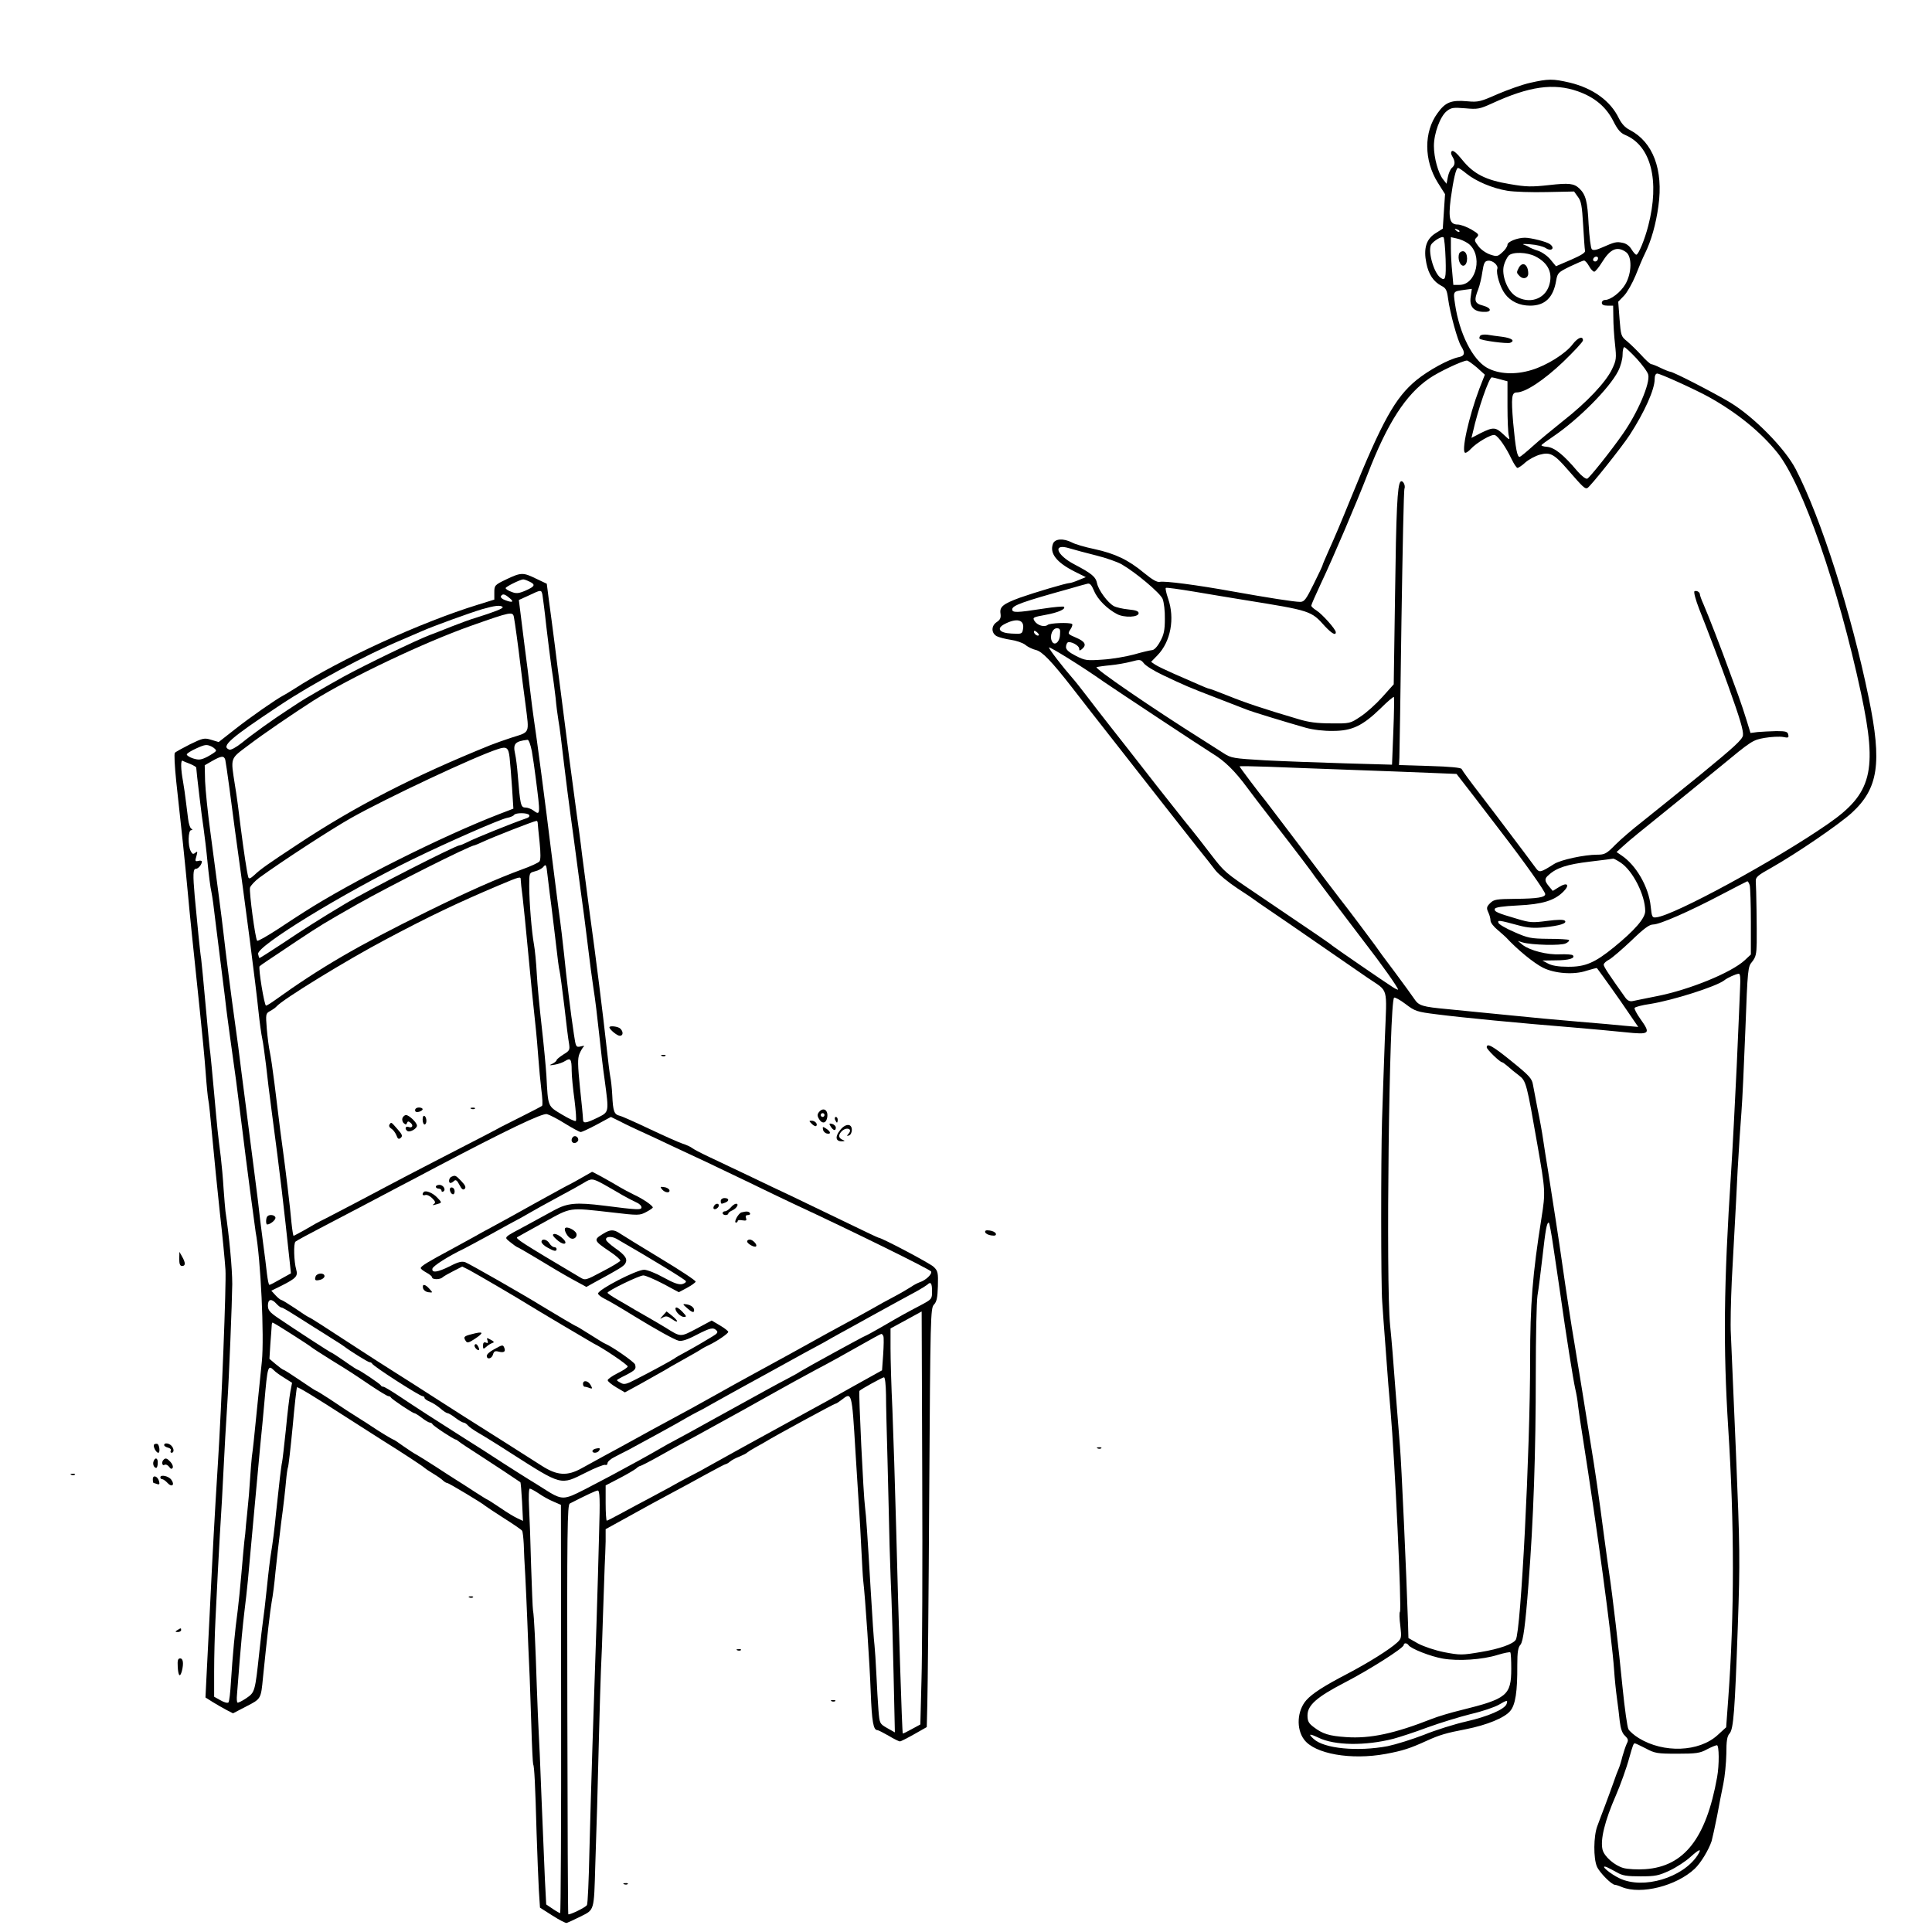 <?xml version="1.0" standalone="no"?>
<!DOCTYPE svg PUBLIC "-//W3C//DTD SVG 20010904//EN"
 "http://www.w3.org/TR/2001/REC-SVG-20010904/DTD/svg10.dtd">
<svg version="1.0" xmlns="http://www.w3.org/2000/svg"
 width="1024pt" height="1024pt" viewBox="0 0 1024 1024"
 preserveAspectRatio="xMidYMid meet">
<g transform="translate(0,1024) scale(0.1,-0.1)"
fill="#000000" stroke="none">
<path d="M8110 9801 c-41 -9 -119 -37 -173 -60 -90 -40 -103 -43 -158 -38 -87
8 -118 -4 -160 -63 -73 -99 -72 -250 1 -367 l39 -62 -6 -91 -6 -92 -38 -24
c-50 -31 -65 -81 -49 -159 12 -60 38 -98 80 -120 24 -12 29 -23 35 -67 10 -76
51 -226 70 -254 22 -35 18 -51 -14 -57 -53 -11 -159 -69 -224 -122 -112 -92
-181 -216 -347 -625 -59 -145 -83 -201 -122 -288 -15 -34 -28 -64 -28 -67 0
-3 -21 -48 -47 -100 -41 -83 -50 -95 -72 -95 -32 0 -171 22 -356 55 -193 35
-364 57 -388 51 -14 -3 -39 11 -84 48 -83 69 -153 102 -263 126 -49 10 -103
26 -119 35 -45 23 -90 20 -100 -7 -19 -51 19 -99 114 -147 l60 -30 -37 -15
c-21 -9 -42 -16 -48 -16 -18 0 -189 -51 -265 -78 -89 -33 -108 -48 -102 -85 3
-22 -2 -32 -20 -44 -30 -20 -30 -58 0 -75 12 -6 46 -15 74 -19 29 -4 64 -16
78 -27 14 -12 39 -23 55 -27 33 -7 83 -59 193 -200 42 -55 148 -190 235 -301
86 -110 202 -258 257 -328 55 -70 132 -168 170 -216 39 -48 83 -104 98 -124
16 -20 68 -63 115 -94 48 -31 89 -59 92 -62 3 -3 37 -26 75 -52 39 -26 158
-108 265 -182 107 -74 223 -154 258 -178 114 -78 103 -38 92 -323 -5 -137 -12
-333 -15 -435 -6 -204 -6 -874 1 -959 2 -30 10 -147 19 -260 8 -113 19 -255
25 -316 23 -262 60 -1055 50 -1068 -4 -4 -3 -37 2 -74 7 -62 6 -67 -16 -88
-41 -38 -157 -110 -268 -168 -117 -61 -182 -102 -214 -138 -49 -55 -55 -152
-12 -209 56 -76 249 -110 433 -76 91 17 128 29 220 71 64 29 100 40 205 60
111 22 204 60 234 96 28 32 39 103 38 244 0 69 4 94 17 108 14 17 26 105 42
317 27 344 39 703 39 1118 0 194 4 381 9 415 6 34 17 125 26 202 17 150 23
185 34 185 3 0 14 -57 24 -128 11 -70 27 -185 38 -257 29 -207 67 -446 78
-495 6 -25 13 -65 15 -90 3 -25 14 -103 26 -175 74 -469 153 -1051 165 -1225
3 -47 10 -114 15 -150 5 -36 12 -91 15 -123 5 -40 13 -64 28 -77 17 -17 19
-23 9 -42 -6 -13 -16 -43 -23 -68 -6 -25 -15 -54 -20 -65 -5 -11 -18 -45 -28
-75 -11 -30 -30 -84 -44 -120 -14 -36 -32 -85 -41 -109 -20 -53 -21 -170 -2
-214 13 -31 78 -97 96 -97 5 0 21 -5 37 -12 101 -41 288 6 385 97 32 30 74 99
90 147 5 18 18 78 29 133 10 55 25 132 33 170 8 39 15 110 16 159 0 69 4 94
17 108 21 24 28 114 44 573 12 345 11 409 -10 915 -13 300 -25 583 -27 630 -3
47 0 175 5 285 6 110 13 243 16 295 3 52 10 183 15 290 6 107 15 245 20 305 5
61 14 259 21 440 12 322 13 331 36 358 19 24 23 41 24 100 1 76 -2 285 -5 327
-1 21 11 31 83 71 134 76 355 227 425 290 142 130 162 264 91 609 -92 449
-253 954 -387 1213 -56 109 -222 278 -348 354 -87 52 -302 163 -318 163 -4 0
-27 9 -50 20 -22 11 -45 20 -50 20 -5 0 -29 21 -53 48 -24 26 -58 59 -76 74
-31 25 -32 30 -39 117 l-7 92 31 32 c17 18 44 66 61 107 16 41 38 93 49 115
34 68 59 158 72 253 27 193 -29 339 -151 403 -25 12 -44 33 -59 63 -44 91
-136 158 -259 188 -91 21 -114 21 -211 -1z m253 -45 c90 -32 150 -83 188 -158
22 -44 38 -63 62 -73 138 -57 185 -243 123 -482 -19 -74 -52 -153 -63 -153 -5
0 -16 13 -26 29 -10 17 -28 31 -47 34 -32 7 -41 5 -109 -25 -31 -14 -47 -16
-54 -9 -6 6 -13 66 -17 133 -6 121 -15 156 -49 189 -29 27 -54 30 -161 18 -91
-10 -120 -10 -206 5 -129 21 -194 54 -254 129 -29 36 -48 52 -55 46 -6 -6 -5
-16 3 -29 16 -26 15 -45 -3 -60 -8 -7 -17 -28 -21 -48 l-7 -36 -18 23 c-26 32
-49 115 -49 177 0 67 33 157 68 185 24 19 35 20 98 15 65 -6 76 -4 140 25 199
92 329 110 457 65z m-592 -435 c50 -41 139 -79 218 -92 36 -6 131 -9 210 -7
l144 3 20 -28 c18 -23 22 -48 28 -150 4 -67 8 -128 10 -136 3 -10 -22 -25 -75
-48 l-79 -34 -29 35 c-15 19 -45 40 -66 47 -20 6 -41 15 -47 19 -5 4 -19 10
-30 14 -11 3 5 4 37 1 31 -2 67 -11 81 -20 30 -20 51 0 22 21 -17 13 -101 34
-133 34 -39 0 -92 -21 -92 -37 0 -9 -12 -27 -27 -40 -25 -23 -29 -24 -65 -12
-21 7 -49 26 -62 44 -22 29 -23 34 -9 47 14 14 11 18 -29 42 -25 14 -57 26
-72 26 -42 0 -50 31 -37 136 14 101 28 164 39 164 4 0 24 -13 43 -29z m-36
-309 c-3 -3 -11 0 -18 7 -9 10 -8 11 6 5 10 -3 15 -9 12 -12z m-73 -145 c3
-103 -1 -118 -27 -99 -37 26 -70 149 -48 178 15 20 57 44 64 36 4 -4 9 -55 11
-115z m119 83 c80 -58 47 -220 -46 -220 l-32 0 -6 68 c-4 37 -7 93 -7 126 l0
59 31 -7 c17 -3 44 -15 60 -26z m837 -46 c33 -23 31 -112 -3 -170 -25 -43 -78
-84 -109 -84 -9 0 -16 -7 -16 -15 0 -10 10 -15 30 -15 l30 0 1 -62 c0 -35 4
-99 9 -143 8 -74 7 -84 -16 -132 -33 -69 -134 -176 -258 -273 -55 -44 -128
-104 -161 -134 -33 -30 -64 -55 -69 -57 -14 -6 -23 41 -36 182 -11 133 -8 159
19 159 46 0 144 65 245 161 58 56 106 107 106 115 0 25 -27 15 -54 -20 -37
-50 -138 -113 -218 -137 -88 -27 -176 -22 -237 12 -76 43 -146 181 -169 337
-10 70 -12 67 51 76 l38 5 -6 -42 c-8 -51 15 -78 66 -80 47 -3 47 20 0 33 -46
12 -50 26 -26 87 8 21 18 63 22 93 7 45 12 56 29 58 25 4 57 -25 50 -43 -8
-23 15 -99 41 -133 30 -40 77 -62 133 -62 79 0 123 43 138 133 7 40 11 44 72
74 36 17 70 32 75 32 6 1 18 -13 27 -29 9 -17 22 -30 28 -30 5 0 24 22 41 50
44 71 80 87 127 54z m-480 -23 c69 -35 94 -90 72 -156 -24 -72 -106 -98 -176
-55 -45 28 -77 112 -63 164 5 19 17 42 25 51 21 21 97 19 142 -4z m332 -9 c0
-13 -12 -22 -22 -16 -10 6 -1 24 13 24 5 0 9 -4 9 -8z m204 -532 c31 -34 59
-72 62 -86 11 -45 -55 -200 -134 -313 -64 -92 -177 -233 -189 -238 -8 -3 -29
13 -51 38 -76 90 -123 128 -165 131 -15 1 -27 5 -27 8 0 3 29 24 63 47 133 90
296 254 343 345 14 27 24 65 24 88 0 22 4 40 9 40 5 0 34 -27 65 -60z m-846
-48 l42 -38 -29 -74 c-56 -148 -99 -340 -74 -340 5 0 18 9 28 20 30 33 111 81
128 74 19 -7 58 -63 88 -126 13 -27 27 -48 32 -48 5 0 25 13 43 30 19 16 53
34 75 40 55 15 76 4 148 -79 81 -93 91 -103 104 -98 13 4 184 219 225 282 79
122 132 241 132 295 0 19 5 30 14 30 15 0 196 -82 271 -123 150 -83 278 -187
366 -297 133 -166 322 -710 443 -1275 88 -413 58 -531 -177 -693 -277 -192
-814 -484 -908 -494 -22 -3 -24 1 -30 58 -10 102 -77 219 -156 271 l-25 17 40
36 c22 21 107 90 188 155 82 66 226 183 321 261 167 138 173 142 236 153 35 6
79 8 97 5 28 -6 32 -4 28 12 -3 16 -12 19 -63 19 -33 -1 -77 -3 -99 -5 l-38
-5 -20 65 c-11 36 -31 97 -45 135 -14 39 -35 95 -46 125 -43 119 -112 297
-138 357 -11 24 -19 47 -19 52 0 13 -18 23 -29 17 -5 -3 6 -45 25 -94 39 -97
121 -314 154 -407 63 -176 81 -237 78 -262 -2 -22 -46 -62 -224 -208 -122 -99
-261 -211 -310 -250 -49 -38 -113 -93 -142 -122 -47 -48 -57 -53 -96 -53 -68
0 -195 -27 -230 -50 -71 -45 -77 -46 -95 -22 -9 12 -36 49 -61 82 -25 33 -66
88 -92 122 -26 35 -90 119 -142 187 -53 68 -97 129 -99 135 -2 7 -61 13 -168
16 l-164 5 2 40 c1 22 6 348 11 725 6 377 12 692 16 700 7 18 -10 48 -21 37
-17 -17 -23 -153 -29 -603 l-7 -471 -60 -67 c-33 -37 -85 -84 -116 -104 -55
-37 -57 -37 -156 -36 -74 0 -120 6 -175 23 -183 54 -281 87 -370 123 -52 21
-98 38 -102 38 -4 0 -31 11 -60 24 -29 13 -87 38 -128 56 -41 18 -85 39 -97
47 l-22 15 34 35 c70 72 93 195 56 301 -10 29 -15 54 -12 56 4 3 72 -7 151
-20 80 -14 199 -33 265 -44 354 -57 354 -57 428 -140 36 -38 57 -50 57 -31 0
16 -73 97 -102 115 -16 10 -28 21 -28 26 0 5 23 57 51 117 69 146 187 424 249
583 103 267 201 419 325 504 50 35 176 94 200 95 6 0 29 -17 53 -37z m125 -63
l37 -10 0 -132 c0 -73 3 -143 7 -157 6 -24 5 -24 -29 8 -41 39 -54 39 -119 7
l-50 -26 7 28 c27 122 86 293 101 293 4 0 25 -5 46 -11z m-2143 -933 c53 -13
114 -35 135 -47 76 -44 204 -152 217 -183 7 -17 13 -65 12 -106 0 -60 -5 -84
-25 -120 -15 -28 -32 -46 -44 -46 -11 -1 -54 -11 -95 -23 -41 -11 -115 -24
-165 -27 -85 -6 -94 -5 -143 20 -35 18 -52 32 -52 46 0 10 4 21 9 25 15 8 61
-16 61 -33 0 -12 3 -12 15 -2 26 22 16 40 -31 60 -46 20 -46 20 -30 45 9 13
12 26 8 28 -16 9 -117 5 -129 -5 -17 -14 -55 -3 -70 21 -11 18 -8 20 58 32 67
12 110 31 98 43 -3 3 -53 -1 -110 -10 -141 -22 -164 -22 -164 -4 0 21 53 40
305 110 41 12 83 24 93 26 13 4 22 -5 36 -38 19 -46 70 -96 122 -123 38 -20
114 -17 114 5 0 11 -15 16 -55 20 -30 3 -65 11 -77 18 -32 18 -80 83 -88 119
-7 36 -28 53 -121 102 -97 51 -116 113 -26 85 26 -8 90 -25 142 -38z m-388
-391 c-4 -25 -7 -26 -61 -23 -63 3 -81 26 -39 49 67 36 110 25 100 -26z m196
-32 c-3 -40 -32 -59 -44 -29 -11 28 5 66 27 66 17 0 20 -5 17 -37z m-112 0
c-7 -7 -26 7 -26 19 0 6 6 6 15 -2 9 -7 13 -15 11 -17z m345 -247 c76 -52 528
-351 577 -381 64 -39 117 -91 182 -179 19 -26 77 -102 129 -169 142 -183 215
-280 231 -304 11 -16 214 -284 263 -348 87 -112 177 -239 177 -250 0 -2 -13 3
-28 13 -40 25 -316 215 -322 221 -5 6 -69 50 -399 273 -169 114 -170 115 -241
207 -30 40 -95 123 -145 184 -73 91 -210 266 -300 382 -9 11 -48 61 -88 112
-40 51 -97 124 -127 164 -30 39 -63 81 -74 93 -55 63 -126 155 -126 164 0 8
178 -102 291 -182z m312 36 c116 -55 136 -64 287 -122 74 -29 144 -56 155 -60
22 -10 216 -69 315 -97 39 -11 97 -18 145 -17 101 0 157 27 252 119 36 36 68
63 71 61 2 -3 1 -85 -3 -182 l-7 -177 -246 7 c-135 4 -326 11 -425 16 -171 10
-182 12 -222 38 -23 15 -74 47 -113 72 -261 164 -575 379 -560 384 7 2 40 7
73 10 33 3 83 12 110 19 48 13 51 12 68 -9 10 -13 55 -41 100 -62z m987 -502
c151 -5 341 -13 423 -16 l147 -6 93 -120 c50 -66 112 -147 137 -179 132 -171
240 -324 240 -338 0 -17 -41 -24 -157 -25 -102 -1 -115 -3 -135 -23 -19 -19
-20 -26 -10 -48 7 -14 12 -34 12 -44 0 -11 17 -33 38 -50 20 -17 40 -35 44
-39 61 -66 147 -136 196 -161 62 -31 164 -39 231 -16 29 9 54 15 55 14 28 -37
125 -173 165 -233 l54 -79 -69 6 c-38 4 -150 14 -249 22 -99 8 -268 24 -375
35 -107 11 -249 24 -314 31 -140 13 -156 18 -181 56 -10 15 -57 80 -104 143
-48 63 -94 126 -103 140 -14 20 -156 209 -185 245 -12 15 -120 157 -262 345
-68 90 -128 169 -133 175 -31 37 -138 179 -138 183 0 2 69 1 153 -2 83 -3 276
-11 427 -16z m1441 -493 c64 -43 129 -172 129 -256 0 -38 -56 -102 -165 -191
-103 -84 -154 -105 -245 -104 -50 0 -85 6 -105 17 l-30 16 70 1 c69 0 107 11
91 27 -4 4 -34 6 -66 5 -68 -4 -161 20 -200 50 l-25 21 25 -8 c48 -14 206 -18
229 -5 13 6 20 14 17 18 -4 3 -53 6 -109 6 -94 1 -108 4 -181 36 -44 19 -82
41 -84 49 -5 15 1 15 108 -14 48 -13 82 -15 133 -10 82 8 125 21 111 35 -7 7
-40 6 -94 -1 -76 -10 -90 -10 -159 11 -107 31 -123 39 -118 53 2 8 41 14 123
18 129 6 194 26 241 74 35 35 20 51 -23 24 l-34 -21 -20 24 c-24 29 -25 41 -2
60 42 39 100 57 217 71 66 8 123 15 126 16 3 0 21 -9 40 -22z m683 -119 c3
-13 6 -100 6 -195 l0 -172 -32 -30 c-71 -66 -293 -157 -467 -191 -58 -12 -116
-23 -128 -26 -15 -3 -27 3 -38 18 -87 122 -115 164 -115 175 0 7 13 19 29 27
16 9 68 54 117 100 67 65 96 86 116 86 35 0 194 70 363 159 72 38 133 69 136
70 4 0 9 -9 13 -21z m-51 -540 c-1 -40 -10 -228 -18 -418 -9 -190 -22 -444
-30 -565 -39 -596 -42 -925 -15 -1355 33 -512 33 -984 0 -1435 l-11 -150 -46
-42 c-98 -89 -285 -96 -416 -16 -25 15 -50 37 -56 48 -6 11 -20 110 -31 220
-20 206 -54 495 -70 600 -5 33 -18 128 -29 210 -26 200 -47 345 -71 490 -11
66 -31 192 -45 280 -14 88 -32 198 -40 245 -15 85 -46 289 -66 430 -12 87 -51
340 -74 485 -9 55 -21 129 -26 165 -5 36 -18 108 -29 160 -10 52 -21 111 -25
131 -5 32 -19 48 -112 123 -101 82 -133 100 -133 75 0 -11 69 -78 81 -79 3 0
17 -10 31 -22 14 -13 41 -35 60 -49 37 -29 40 -42 97 -369 42 -241 43 -247 21
-387 -47 -295 -60 -458 -60 -748 0 -488 -49 -1443 -76 -1486 -14 -23 -88 -49
-185 -65 -100 -17 -110 -17 -194 -1 -50 10 -109 30 -139 46 l-51 29 -2 73 c-9
275 -35 853 -43 944 -5 61 -16 202 -25 315 -8 113 -20 259 -27 325 -23 223 -5
1710 21 1737 3 4 31 -11 60 -33 51 -39 61 -42 165 -55 130 -17 453 -48 716
-69 102 -9 229 -20 283 -26 133 -14 138 -9 81 71 -19 27 -33 53 -30 58 3 5 40
15 83 21 119 19 349 92 392 125 17 14 62 34 77 35 7 1 10 -23 7 -71z m-1758
-3487 c11 -19 118 -61 183 -72 81 -14 209 -6 291 20 33 10 63 16 66 13 3 -3 5
-42 5 -86 0 -142 -23 -160 -266 -220 -54 -13 -124 -34 -154 -46 -198 -78 -327
-106 -455 -97 -90 6 -125 17 -172 53 -27 20 -33 32 -33 62 0 54 49 97 195 173
130 67 315 184 315 200 0 12 17 12 25 0z m520 -313 c-11 -28 -99 -66 -213 -92
-62 -14 -164 -46 -225 -71 -62 -24 -149 -51 -192 -60 -160 -30 -337 -13 -392
38 -31 28 -24 30 25 7 86 -42 248 -44 397 -6 33 9 114 35 180 60 66 24 170 56
230 71 61 14 128 37 150 50 43 25 48 26 40 3z m738 -235 c48 -26 61 -28 167
-28 100 0 121 3 157 23 23 12 47 22 53 22 12 0 13 -104 1 -170 -58 -324 -175
-473 -381 -487 -41 -3 -93 0 -115 6 -47 13 -102 61 -111 97 -13 52 11 152 71
289 22 50 57 147 71 200 18 64 22 75 29 75 3 0 29 -12 58 -27z m274 -567 c-79
-119 -287 -181 -412 -122 -51 24 -111 75 -69 60 10 -5 35 -17 54 -28 28 -17
52 -21 125 -21 80 0 97 4 155 31 36 17 85 49 110 72 49 44 62 47 37 8z"/>
<path d="M7734 8896 c-10 -27 5 -68 24 -64 24 5 24 71 -1 76 -9 2 -20 -4 -23
-12z"/>
<path d="M7845 8460 c-4 -6 -5 -13 -3 -15 9 -10 146 -28 162 -22 28 11 9 25
-42 32 -26 3 -61 8 -79 11 -17 2 -34 0 -38 -6z"/>
<path d="M8050 8821 c-13 -25 -13 -27 5 -45 19 -19 45 -10 45 14 0 48 -30 67
-50 31z"/>
<path d="M2683 7169 c-61 -29 -63 -32 -63 -69 l0 -38 -87 -27 c-302 -93 -733
-290 -973 -446 -25 -16 -52 -32 -60 -36 -38 -20 -173 -114 -253 -177 l-88 -69
-40 12 c-36 11 -44 9 -112 -24 -39 -20 -76 -40 -80 -45 -5 -4 -1 -72 7 -151
28 -252 47 -434 61 -586 13 -142 21 -217 65 -638 11 -104 25 -248 30 -319 5
-71 12 -137 14 -145 3 -9 12 -97 21 -196 9 -99 27 -279 40 -400 14 -121 27
-258 30 -305 5 -69 -21 -730 -40 -1025 -18 -286 -28 -474 -45 -825 -6 -118
-13 -260 -16 -316 l-5 -101 38 -24 c21 -13 54 -32 73 -42 l35 -18 71 37 c78
40 77 39 88 154 22 217 38 355 46 400 6 30 15 101 20 158 6 56 19 173 30 260
12 86 23 186 26 222 3 35 8 68 10 72 3 5 14 101 25 215 10 113 21 208 23 210
4 4 90 -48 273 -166 56 -36 137 -88 180 -115 103 -64 217 -139 223 -146 3 -3
23 -17 45 -30 22 -13 46 -30 53 -37 7 -7 17 -13 22 -13 8 0 191 -110 200 -120
3 -3 47 -32 98 -65 51 -32 96 -63 99 -68 4 -6 7 -38 9 -71 1 -34 4 -108 8
-166 3 -58 8 -168 11 -245 3 -77 7 -185 10 -240 3 -55 7 -192 11 -305 3 -113
8 -208 10 -212 6 -9 11 -107 18 -363 4 -116 9 -252 12 -303 l6 -93 66 -42 c36
-23 70 -41 76 -39 6 2 39 17 73 34 74 37 71 27 78 268 3 91 7 233 10 315 2 83
7 256 10 385 3 129 8 280 10 335 3 55 8 188 11 295 4 107 8 224 9 260 2 36 4
94 5 130 l0 65 127 70 c70 39 167 92 216 118 49 26 134 72 188 102 55 30 102
55 106 55 3 0 14 6 22 13 9 8 32 20 51 27 19 8 37 17 40 21 3 3 23 16 45 28
22 12 47 26 55 31 36 23 361 200 368 200 4 0 18 9 32 20 55 43 55 46 74 -272
10 -161 20 -311 21 -333 2 -22 6 -103 10 -180 4 -77 8 -153 10 -170 11 -89 35
-452 40 -594 6 -156 14 -201 35 -201 5 0 32 -14 60 -30 28 -17 55 -30 60 -30
4 0 38 17 75 38 l67 38 3 124 c2 69 7 568 10 1110 6 946 7 986 25 1005 15 16
19 37 21 98 2 71 0 81 -22 102 -19 19 -277 155 -293 155 -3 0 -91 42 -198 94
-106 51 -227 109 -268 129 -41 19 -142 67 -225 107 -82 39 -179 85 -215 102
-36 17 -72 36 -80 42 -8 7 -32 18 -54 25 -21 7 -99 42 -173 77 -74 35 -145 67
-158 70 -30 7 -36 23 -40 110 -2 39 -7 82 -10 95 -3 13 -12 85 -20 159 -19
172 -56 471 -90 715 -14 105 -32 242 -40 305 -7 63 -21 162 -29 220 -8 58 -26
193 -40 300 -14 107 -32 251 -41 320 -9 69 -25 193 -35 275 -11 83 -24 188
-31 235 l-11 86 -57 27 c-69 34 -80 33 -158 -4z m122 -11 c35 -16 31 -26 -19
-48 -37 -16 -50 -17 -75 -7 -17 6 -31 15 -31 20 0 7 74 44 92 46 4 1 19 -4 33
-11z m70 -70 c2 -13 12 -86 20 -163 9 -77 22 -180 29 -230 8 -49 17 -119 21
-155 3 -36 10 -90 15 -120 6 -30 18 -131 29 -225 11 -93 27 -217 35 -275 8
-58 24 -175 35 -260 11 -85 28 -209 37 -275 8 -66 20 -156 25 -200 5 -44 16
-125 24 -180 9 -55 22 -163 30 -240 8 -77 21 -189 30 -250 23 -173 24 -168
-38 -199 -64 -31 -77 -32 -77 -7 0 10 -7 85 -16 166 -12 120 -13 154 -3 179 7
17 18 35 23 39 6 4 -1 5 -15 1 -26 -6 -27 -4 -37 63 -17 110 -41 310 -52 423
-6 58 -19 168 -30 245 -10 77 -28 219 -40 315 -26 214 -77 603 -90 685 -5 33
-14 103 -20 155 -6 52 -19 160 -30 240 -10 80 -21 166 -24 192 l-6 48 53 24
c65 31 66 31 72 4z m-174 -18 c26 -21 15 -26 -26 -10 -14 5 -23 14 -20 20 9
15 20 12 46 -10z m-37 -47 c7 -7 -45 -27 -144 -58 -25 -7 -81 -28 -125 -45
-44 -18 -96 -38 -115 -45 -72 -27 -345 -159 -460 -222 -97 -54 -204 -116 -230
-133 -14 -9 -45 -30 -70 -46 -68 -44 -179 -123 -238 -171 -30 -24 -59 -40 -67
-36 -45 17 3 59 270 236 171 114 454 266 645 346 41 18 90 39 109 47 56 25
252 96 316 115 66 19 98 23 109 12z m60 -55 c5 -26 22 -148 35 -258 5 -41 17
-135 27 -209 19 -152 25 -139 -76 -171 -36 -12 -85 -29 -110 -39 -408 -165
-719 -325 -1025 -528 -155 -102 -196 -131 -227 -161 -21 -19 -29 -22 -32 -11
-7 23 -24 136 -41 269 -8 69 -21 168 -30 220 -23 148 -27 136 73 211 76 58
233 165 342 235 196 123 585 308 836 397 215 76 222 77 228 45z m95 -710 c6
-35 15 -97 20 -138 26 -202 26 -204 -13 -175 -11 8 -30 15 -42 15 -24 0 -27
15 -40 175 -3 39 -9 88 -14 110 -12 53 0 66 66 74 7 0 16 -26 23 -61z m-1675
1 c-3 -5 -23 -18 -45 -30 -34 -17 -45 -18 -75 -9 -19 6 -34 16 -34 21 0 6 23
20 52 33 46 21 54 21 80 9 15 -8 26 -19 22 -24z m1557 -34 c3 -28 9 -100 13
-160 l7 -111 -73 -28 c-306 -118 -784 -358 -1038 -521 -19 -12 -81 -52 -138
-90 -57 -37 -106 -65 -109 -61 -10 9 -43 259 -38 281 3 11 25 34 48 52 121 88
379 256 487 317 184 104 660 328 780 366 45 15 55 8 61 -45z m-1507 -12 c2
-10 12 -74 21 -143 9 -69 23 -174 31 -235 58 -414 109 -810 124 -955 6 -58 15
-123 20 -145 5 -22 13 -85 20 -140 6 -55 19 -165 30 -245 48 -361 62 -485 96
-802 l6 -57 -54 -30 c-29 -17 -56 -31 -60 -31 -4 0 -9 26 -13 58 -3 31 -13
107 -21 167 -8 61 -21 164 -28 230 -8 66 -27 210 -41 320 -14 110 -34 268 -45
350 -10 83 -25 200 -34 260 -19 134 -53 400 -61 475 -8 74 -40 314 -70 540
-14 102 -26 223 -28 269 l-2 85 40 23 c48 27 62 29 69 6z m-186 -22 c17 -7 32
-16 32 -19 1 -22 30 -268 39 -322 5 -36 15 -117 21 -180 6 -63 15 -135 21
-160 5 -25 13 -83 18 -130 6 -47 17 -137 25 -200 8 -63 20 -160 27 -215 6 -55
13 -107 14 -115 2 -16 14 -106 46 -335 10 -77 25 -194 33 -260 19 -159 66
-513 71 -545 27 -143 46 -554 33 -685 -4 -38 -14 -140 -23 -225 -20 -201 -24
-238 -30 -280 -2 -19 -7 -75 -10 -125 -3 -49 -8 -110 -11 -135 -2 -25 -7 -70
-10 -100 -2 -30 -6 -71 -9 -90 -2 -19 -9 -93 -15 -165 -6 -71 -15 -161 -20
-200 -15 -109 -27 -239 -36 -380 -3 -55 -9 -104 -13 -108 -5 -5 -23 0 -42 11
l-34 19 0 134 c0 74 3 197 7 274 9 193 18 356 23 445 9 145 15 246 20 355 5
106 12 223 20 350 9 131 25 534 26 629 0 83 -16 253 -36 386 -2 14 -6 68 -10
120 -3 52 -10 129 -15 170 -16 124 -18 148 -35 335 -9 99 -18 194 -20 210 -3
17 -14 131 -25 255 -11 124 -22 236 -24 250 -5 25 -21 191 -34 330 -10 115 -9
145 6 145 13 0 32 23 32 39 0 4 -9 6 -19 3 -17 -4 -18 -1 -10 25 7 25 6 28 -6
18 -11 -9 -16 -7 -24 9 -16 28 -14 111 2 111 8 0 9 2 1 8 -7 4 -14 27 -17 52
-3 25 -9 68 -12 95 -3 28 -10 74 -15 104 -12 65 -13 114 -2 109 4 -3 22 -10
40 -17z m1797 -271 c3 -6 -2 -13 -12 -16 -76 -26 -275 -106 -319 -129 -16 -8
-33 -15 -37 -15 -21 0 -495 -242 -612 -313 -129 -77 -220 -135 -324 -205 -68
-45 -125 -81 -126 -80 -2 2 -5 12 -7 22 -7 42 448 321 822 503 189 92 456 209
497 218 18 3 35 11 38 16 8 12 72 12 80 -1z m45 -42 c0 -7 5 -53 10 -102 6
-60 6 -94 -1 -102 -6 -7 -47 -26 -92 -42 -133 -49 -289 -118 -502 -223 -368
-181 -570 -299 -809 -471 -21 -15 -42 -28 -46 -28 -9 0 -42 201 -34 209 3 3
23 17 44 31 21 14 89 59 151 101 136 90 145 95 324 197 171 97 598 312 621
312 2 0 23 9 47 20 49 23 268 109 280 109 4 1 7 -5 7 -11z m63 -368 c4 -25 13
-103 22 -175 25 -213 26 -219 31 -242 3 -12 14 -95 25 -185 10 -90 21 -179 25
-199 5 -34 3 -38 -30 -58 -20 -13 -36 -26 -36 -30 0 -4 -10 -13 -22 -19 -20
-9 -18 -10 12 -5 19 3 44 12 56 20 28 18 34 9 34 -51 0 -28 7 -98 15 -156 7
-58 11 -108 7 -111 -4 -4 -37 12 -74 34 -76 46 -73 38 -82 207 -3 47 -14 164
-25 260 -11 96 -23 222 -26 280 -3 58 -10 128 -15 155 -12 66 -25 223 -25 309
0 70 0 70 31 78 17 4 38 15 45 25 12 14 15 10 20 -38 4 -30 9 -74 12 -99z
m-153 67 c0 -7 4 -48 10 -92 5 -44 19 -179 30 -300 11 -121 27 -278 35 -350 8
-71 16 -166 19 -210 3 -44 10 -116 15 -159 6 -44 8 -83 4 -87 -5 -4 -51 -28
-103 -54 -52 -26 -104 -52 -115 -58 -21 -12 -82 -44 -360 -187 -87 -45 -191
-99 -230 -120 -84 -45 -286 -151 -335 -176 -54 -27 -61 -31 -117 -64 -29 -16
-55 -30 -57 -30 -2 0 -7 30 -11 68 -7 83 -33 295 -45 382 -9 64 -14 100 -45
355 -9 72 -20 148 -25 170 -5 22 -12 77 -16 122 -6 78 -6 81 17 94 13 7 29 18
34 24 31 37 370 245 580 356 237 126 383 195 600 287 112 47 115 48 115 29z
m236 -1293 c39 -24 76 -44 82 -44 6 0 45 18 86 40 l74 40 49 -24 c26 -14 75
-37 108 -52 33 -15 107 -49 165 -77 58 -27 139 -65 180 -84 41 -20 145 -69
230 -110 85 -42 191 -92 235 -113 323 -150 722 -347 730 -359 7 -13 -28 -47
-60 -57 -11 -4 -31 -14 -45 -24 -14 -9 -54 -33 -90 -52 -36 -19 -86 -46 -111
-61 -25 -14 -66 -37 -90 -50 -128 -69 -191 -104 -259 -142 -67 -37 -126 -70
-255 -140 -92 -50 -164 -90 -235 -130 -74 -42 -164 -91 -270 -148 -30 -16 -98
-53 -150 -82 -52 -29 -126 -69 -165 -90 -38 -21 -93 -51 -122 -67 -77 -43
-131 -39 -213 14 -180 115 -198 126 -413 262 -34 22 -100 64 -147 94 -103 66
-135 87 -224 143 -39 24 -125 80 -193 124 -184 120 -246 160 -257 164 -6 2
-39 24 -74 48 -35 23 -67 43 -71 43 -4 0 -18 11 -30 24 l-23 25 53 26 c79 40
89 51 79 86 -12 42 -15 138 -4 148 5 5 72 41 149 81 77 40 172 90 210 110 39
21 120 63 180 95 61 32 153 80 205 108 378 199 564 288 589 282 14 -4 58 -26
97 -51z m1944 -887 c0 -43 0 -43 -66 -78 -76 -40 -91 -48 -201 -112 -45 -26
-84 -47 -86 -47 -5 0 -322 -174 -347 -190 -8 -6 -35 -21 -60 -34 -62 -32 -130
-70 -375 -205 -115 -64 -221 -122 -235 -129 -14 -7 -43 -23 -65 -36 -132 -77
-430 -236 -472 -252 -50 -20 -72 -15 -139 28 -28 18 -70 44 -93 58 -22 14 -83
52 -134 85 -50 33 -148 96 -217 139 -150 95 -241 154 -337 218 -39 26 -76 48
-81 48 -6 0 -12 3 -14 8 -3 7 -114 82 -122 82 -3 0 -34 20 -69 45 -36 25 -67
45 -69 45 -5 0 -203 129 -285 185 -44 30 -53 41 -53 66 0 34 19 38 45 9 10
-11 22 -20 26 -20 8 0 34 -16 174 -105 28 -17 73 -46 100 -63 28 -17 55 -35
60 -39 31 -24 126 -83 134 -83 5 0 11 -3 13 -7 5 -14 253 -173 268 -173 5 0
10 -4 10 -9 0 -5 13 -14 28 -20 15 -6 41 -23 56 -36 16 -14 33 -25 38 -25 5 0
24 -11 42 -25 18 -14 38 -25 43 -25 6 0 16 -7 23 -15 6 -8 31 -25 53 -38 23
-13 101 -61 172 -107 276 -176 264 -173 400 -105 49 25 95 43 102 41 7 -3 13
1 13 9 0 8 17 23 38 33 20 11 53 27 72 37 49 26 280 152 310 171 14 8 39 22
55 30 17 8 48 25 70 38 22 12 65 36 95 53 30 17 120 66 200 110 80 44 172 95
205 113 33 18 78 42 100 54 22 13 65 37 96 54 31 17 97 53 145 80 100 55 187
103 254 139 25 14 49 29 55 34 18 18 25 8 25 -34z m-56 -2064 l-6 -233 -46
-25 c-25 -14 -46 -24 -47 -23 -4 4 -23 612 -35 1083 -6 226 -15 510 -20 633
-6 123 -10 270 -10 327 l0 104 83 45 82 45 3 -862 c2 -474 0 -967 -4 -1094z
m-3337 1835 c54 -34 100 -65 103 -68 3 -3 50 -34 105 -68 115 -71 105 -65 212
-137 45 -30 86 -55 92 -55 5 0 11 -3 13 -7 4 -9 115 -83 124 -83 4 0 22 -11
40 -25 18 -14 37 -25 42 -25 6 0 12 -4 14 -8 3 -9 114 -82 124 -82 2 0 10 -5
17 -11 7 -6 55 -38 107 -71 74 -48 194 -127 218 -144 2 -1 6 -48 9 -103 l5
-102 -28 13 c-16 7 -56 31 -89 54 -33 22 -65 43 -70 45 -6 2 -37 22 -70 43
-33 22 -76 49 -95 61 -19 12 -69 44 -110 71 -41 27 -86 54 -99 62 -14 7 -46
28 -73 47 -26 19 -50 35 -53 35 -4 0 -77 44 -115 70 -8 6 -40 26 -70 45 -60
38 -56 35 -153 100 -38 25 -71 45 -74 45 -2 0 -40 25 -84 55 -44 30 -83 55
-87 55 -4 1 -22 14 -41 30 l-33 28 5 79 c4 43 6 86 7 96 0 9 2 17 5 17 3 0 49
-28 102 -62z m3135 -10 c3 -7 2 -51 -1 -97 l-6 -84 -160 -89 c-88 -50 -189
-106 -225 -125 -211 -115 -530 -291 -550 -303 -8 -5 -46 -26 -84 -45 -38 -20
-88 -47 -110 -60 -23 -12 -70 -38 -106 -57 -36 -19 -100 -53 -142 -76 -42 -23
-79 -42 -82 -42 -3 0 -6 42 -6 93 l0 94 73 38 c39 20 79 44 88 51 8 8 19 14
22 14 4 0 49 23 99 51 51 29 122 68 158 87 36 19 79 43 97 53 18 10 63 35 100
55 37 20 138 76 223 124 85 48 202 112 260 143 58 30 157 85 220 121 63 36
118 66 121 66 4 0 9 -6 11 -12z m-3230 -181 c7 -8 32 -26 55 -40 l41 -26 -9
-47 c-5 -26 -16 -117 -24 -203 -9 -86 -18 -163 -20 -171 -4 -14 -17 -125 -31
-260 -9 -97 -20 -177 -28 -225 -3 -16 -13 -95 -21 -175 -8 -80 -18 -161 -21
-180 -3 -19 -12 -96 -20 -170 -22 -206 -23 -210 -69 -241 -22 -15 -43 -25 -46
-23 -4 2 -5 21 -3 41 2 21 8 101 14 178 6 77 17 194 25 260 17 140 17 143 50
510 14 154 30 325 35 380 6 55 15 154 21 220 17 196 19 203 51 172z m3244
-130 c0 -50 4 -207 8 -347 3 -140 9 -345 11 -455 3 -110 8 -236 10 -280 2 -44
7 -221 11 -394 l7 -313 -41 23 c-40 23 -40 24 -46 94 -3 38 -8 124 -11 190 -3
66 -8 136 -10 155 -3 19 -12 150 -20 290 -18 305 -24 393 -30 440 -9 63 -35
613 -30 618 11 11 121 71 130 72 6 0 10 -38 11 -93z m-1840 -523 c21 -15 56
-34 78 -43 l39 -17 1 -1082 c1 -595 -2 -1082 -5 -1082 -3 0 -21 10 -40 23
l-34 23 -7 134 c-3 74 -11 269 -18 433 -6 164 -13 321 -15 350 -2 28 -6 138
-10 242 -7 219 -14 371 -20 400 -2 11 -6 117 -10 235 -3 118 -8 259 -11 313
-3 55 -1 97 4 97 5 0 27 -12 48 -26z m319 -221 c-6 -251 -19 -652 -35 -1118
-5 -154 -12 -404 -16 -556 -3 -152 -9 -281 -13 -286 -7 -13 -93 -54 -99 -49
-2 3 -4 491 -5 1087 -2 953 0 1083 13 1090 88 45 137 68 148 69 11 0 13 -43 7
-237z"/>
<path d="M1417 3793 c-8 -8 -9 -43 -1 -43 16 0 44 23 44 35 0 15 -31 21 -43 8z"/>
<path d="M2200 4356 c0 -9 7 -12 20 -9 11 3 20 9 20 14 0 5 -9 9 -20 9 -11 0
-20 -6 -20 -14z"/>
<path d="M2498 4363 c7 -3 16 -2 19 1 4 3 -2 6 -13 5 -11 0 -14 -3 -6 -6z"/>
<path d="M2133 4314 c-3 -8 0 -21 7 -27 10 -9 14 -9 17 1 4 10 8 10 19 1 17
-14 9 -30 -11 -22 -17 6 -21 -12 -5 -22 13 -8 50 13 50 29 0 16 -42 56 -58 56
-7 0 -15 -7 -19 -16z"/>
<path d="M2240 4306 c0 -14 5 -26 10 -26 6 0 10 9 10 19 0 11 -4 23 -10 26 -6
4 -10 -5 -10 -19z"/>
<path d="M2064 4279 c-4 -7 1 -16 10 -21 9 -5 21 -21 27 -35 7 -20 12 -23 23
-14 11 10 8 18 -17 46 -35 40 -33 39 -43 24z"/>
<path d="M3037 4214 c-14 -14 -7 -35 11 -32 9 2 17 10 17 17 0 16 -18 25 -28
15z"/>
<path d="M3085 3999 c-27 -16 -57 -32 -65 -36 -8 -3 -89 -48 -180 -98 -91 -51
-194 -108 -230 -127 -36 -19 -81 -44 -100 -55 -20 -11 -71 -39 -115 -63 -125
-67 -165 -91 -165 -101 0 -5 14 -15 30 -24 17 -9 30 -20 30 -25 0 -13 43 -13
56 0 5 5 31 20 57 33 l47 24 38 -19 c46 -25 265 -153 312 -183 40 -25 330
-197 345 -205 50 -24 185 -115 182 -123 -2 -6 -26 -22 -55 -36 -28 -14 -51
-31 -51 -36 -1 -6 20 -23 45 -38 l46 -27 95 52 c52 29 102 58 112 63 9 6 54
32 101 58 47 26 92 52 100 58 8 5 26 15 40 21 43 21 100 60 100 69 0 4 -20 20
-44 34 l-44 26 -80 -43 c-88 -46 -82 -46 -167 7 -22 13 -60 36 -85 50 -25 14
-58 33 -75 43 -16 10 -56 33 -87 51 -32 18 -58 36 -58 39 1 11 168 92 190 92
11 0 58 -20 104 -44 l84 -45 43 23 c24 13 45 28 46 33 2 5 -81 60 -184 122
-104 63 -200 122 -215 132 -35 24 -53 24 -94 -2 -49 -30 -47 -35 39 -93 32
-21 56 -43 55 -48 -2 -5 -44 -31 -95 -57 -90 -48 -91 -48 -119 -31 -312 185
-344 206 -332 213 7 4 71 40 142 79 147 81 127 78 359 52 142 -17 148 -16 182
2 19 10 35 21 35 24 0 10 -52 46 -100 68 -25 12 -58 30 -75 40 -46 28 -144 82
-147 81 -2 -1 -25 -14 -53 -30z m118 -38 c28 -16 72 -41 97 -56 25 -14 57 -31
73 -38 15 -6 27 -18 27 -26 0 -15 -21 -14 -200 9 -146 18 -192 14 -262 -24
-35 -19 -99 -54 -143 -78 -132 -71 -125 -63 -90 -92 17 -14 33 -25 36 -26 4 0
53 -29 110 -63 57 -35 138 -83 180 -106 l77 -42 43 24 c131 71 154 85 163 100
14 23 1 44 -54 82 -24 17 -45 36 -47 42 -7 19 27 23 55 7 189 -109 361 -214
367 -224 3 -5 -5 -12 -19 -16 -18 -4 -45 5 -99 35 -41 23 -87 41 -103 41 -41
0 -244 -105 -244 -126 0 -6 15 -18 33 -27 33 -17 76 -42 162 -95 113 -69 210
-123 232 -128 16 -4 46 5 93 30 76 39 90 42 108 24 9 -9 4 -16 -21 -31 -46
-28 -95 -57 -147 -85 -25 -13 -49 -27 -55 -32 -11 -8 -116 -66 -207 -112 -46
-24 -60 -28 -77 -18 -12 6 -21 12 -21 15 0 2 21 14 46 26 52 27 57 33 50 57
-5 14 -123 96 -160 111 -6 2 -41 24 -79 48 -37 23 -69 43 -71 43 -4 0 -112 64
-186 109 -102 63 -379 221 -404 231 -18 6 -37 2 -81 -21 -66 -33 -98 -37 -93
-13 3 14 84 66 168 106 14 7 79 42 145 78 66 37 127 70 135 74 8 4 36 19 61
34 26 15 95 54 155 86 60 32 123 67 139 77 40 25 46 24 108 -10z"/>
<path d="M2393 4003 c-14 -5 -18 -33 -5 -33 4 0 13 5 19 11 8 8 16 3 28 -21
12 -24 20 -29 28 -21 8 8 3 19 -18 41 -30 31 -32 32 -52 23z"/>
<path d="M2310 3950 c0 -5 7 -10 15 -10 8 0 15 -5 15 -11 0 -5 4 -8 10 -4 15
9 0 35 -21 35 -10 0 -19 -4 -19 -10z"/>
<path d="M2387 3944 c-8 -8 3 -34 14 -34 11 0 12 27 0 34 -4 3 -11 3 -14 0z"/>
<path d="M3509 3936 c16 -19 44 -21 39 -3 -3 6 -15 14 -28 15 -21 3 -22 2 -11
-12z"/>
<path d="M2246 3922 c-11 -11 -6 -21 8 -16 8 3 24 -4 36 -16 18 -18 20 -24 9
-32 -10 -6 -6 -7 11 -2 34 9 34 9 8 36 -23 25 -62 41 -72 30z"/>
<path d="M3820 3875 c0 -17 2 -18 24 -9 23 9 20 24 -4 24 -11 0 -20 -7 -20
-15z"/>
<path d="M3785 3849 c-4 -6 -5 -13 -2 -16 7 -7 27 6 27 18 0 12 -17 12 -25 -2z"/>
<path d="M3873 3840 c-10 -11 -23 -20 -30 -20 -7 0 -13 -4 -13 -10 0 -5 7 -10
15 -10 8 0 15 3 15 8 0 4 10 12 22 17 23 11 37 35 19 35 -6 0 -19 -9 -28 -20z"/>
<path d="M3930 3814 c-17 -5 -43 -54 -29 -54 5 0 9 4 9 9 0 4 11 6 25 3 20 -3
24 -1 19 12 -4 11 -1 16 11 16 9 0 13 5 10 10 -6 10 -18 11 -45 4z"/>
<path d="M2995 3730 c-7 -11 14 -48 31 -54 17 -7 35 9 29 26 -8 20 -52 40 -60
28z"/>
<path d="M2931 3693 c0 -5 13 -18 29 -31 35 -27 53 -11 18 18 -23 20 -48 26
-47 13z"/>
<path d="M2870 3658 c0 -7 14 -21 31 -30 35 -20 49 -23 49 -8 0 6 -6 10 -13
10 -7 0 -18 9 -25 20 -13 22 -42 27 -42 8z"/>
<path d="M3960 3660 c0 -12 40 -34 47 -26 9 8 -17 36 -33 36 -8 0 -14 -4 -14
-10z"/>
<path d="M1673 3475 c-7 -21 -2 -25 25 -18 12 3 22 12 22 19 0 19 -39 18 -47
-1z"/>
<path d="M2242 3413 c2 -10 14 -20 28 -22 25 -3 25 -3 6 18 -23 26 -39 27 -34
4z"/>
<path d="M3645 3304 c19 -17 31 -22 33 -14 6 16 -13 33 -40 37 -22 3 -21 1 7
-23z"/>
<path d="M3580 3303 c1 -17 28 -43 45 -43 15 0 14 4 -6 25 -24 25 -39 32 -39
18z"/>
<path d="M3514 3268 c-19 -21 -19 -21 1 -10 15 8 25 6 47 -10 37 -25 35 -10
-1 19 l-28 22 -19 -21z"/>
<path d="M2498 3168 c-40 -10 -43 -15 -29 -36 7 -11 16 -9 45 10 55 36 50 44
-16 26z"/>
<path d="M2584 3135 c4 -13 2 -16 -9 -11 -10 4 -15 -1 -15 -16 0 -19 2 -20 18
-6 9 9 24 17 32 20 11 3 9 8 -9 17 -21 12 -23 11 -17 -4z"/>
<path d="M2516 3112 c-3 -5 1 -15 9 -22 16 -14 20 -3 6 19 -5 8 -11 9 -15 3z"/>
<path d="M2618 3088 c-21 -11 -38 -26 -38 -34 0 -22 27 -16 33 7 5 17 11 20
30 15 28 -7 38 0 30 20 -7 18 -10 17 -55 -8z"/>
<path d="M3090 2905 c0 -8 4 -15 9 -15 5 0 17 -3 26 -7 15 -5 16 -3 6 15 -13
25 -41 29 -41 7z"/>
<path d="M3158 2562 c-10 -2 -18 -8 -18 -13 0 -13 27 -11 35 2 9 13 4 16 -17
11z"/>
<path d="M3230 4795 c0 -11 41 -45 55 -45 18 0 20 21 3 38 -12 12 -58 17 -58
7z"/>
<path d="M3508 4643 c7 -3 16 -2 19 1 4 3 -2 6 -13 5 -11 0 -14 -3 -6 -6z"/>
<path d="M4341 4346 c-9 -11 -10 -20 -1 -35 14 -27 36 -27 43 0 11 42 -17 65
-42 35z m29 -16 c0 -5 -4 -10 -10 -10 -5 0 -10 5 -10 10 0 6 5 10 10 10 6 0
10 -4 10 -10z"/>
<path d="M4426 4305 c4 -8 8 -15 10 -15 2 0 4 7 4 15 0 8 -4 15 -10 15 -5 0
-7 -7 -4 -15z"/>
<path d="M4303 4283 c9 -9 19 -14 23 -11 10 10 -6 28 -24 28 -15 0 -15 -1 1
-17z"/>
<path d="M4403 4269 c14 -22 27 -25 27 -5 0 7 -9 16 -19 19 -17 4 -18 2 -8
-14z"/>
<path d="M4452 4249 c-27 -34 -23 -59 10 -58 15 0 18 3 8 6 -26 10 -29 25 -10
46 24 25 60 16 39 -10 -12 -14 -12 -16 1 -11 8 2 15 16 15 29 0 36 -35 35 -63
-2z"/>
<path d="M4362 4253 c2 -10 11 -19 21 -21 23 -5 21 10 -4 26 -18 12 -20 11
-17 -5z"/>
<path d="M5222 3708 c3 -7 17 -14 32 -16 20 -3 27 0 24 10 -3 7 -17 14 -32 16
-20 3 -27 0 -24 -10z"/>
<path d="M950 3568 c0 -27 4 -38 15 -38 19 0 19 17 0 50 l-14 25 -1 -37z"/>
<path d="M817 2584 c-8 -8 10 -44 22 -44 11 0 6 43 -5 47 -6 2 -13 0 -17 -3z"/>
<path d="M870 2581 c0 -5 9 -11 21 -14 12 -3 18 -10 14 -16 -3 -6 -1 -11 4
-11 15 0 14 23 -1 38 -14 14 -38 16 -38 3z"/>
<path d="M5818 2563 c7 -3 16 -2 19 1 4 3 -2 6 -13 5 -11 0 -14 -3 -6 -6z"/>
<path d="M814 2495 c-6 -15 2 -35 14 -35 4 0 8 11 8 25 2 27 -13 34 -22 10z"/>
<path d="M867 2503 c-12 -11 -8 -35 5 -27 6 4 17 -1 24 -10 8 -12 14 -14 19
-6 4 6 -1 20 -11 31 -18 20 -27 23 -37 12z"/>
<path d="M378 2423 c7 -3 16 -2 19 1 4 3 -2 6 -13 5 -11 0 -14 -3 -6 -6z"/>
<path d="M810 2400 c0 -11 2 -20 4 -20 2 0 11 -3 19 -6 12 -4 14 0 10 15 -7
27 -33 36 -33 11z"/>
<path d="M850 2410 c0 -6 4 -10 10 -10 5 0 18 -9 29 -21 22 -24 39 -9 19 18
-14 20 -58 29 -58 13z"/>
<path d="M2488 1773 c7 -3 16 -2 19 1 4 3 -2 6 -13 5 -11 0 -14 -3 -6 -6z"/>
<path d="M940 1600 c-13 -8 -12 -10 3 -10 9 0 17 5 17 10 0 12 -1 12 -20 0z"/>
<path d="M3908 1493 c7 -3 16 -2 19 1 4 3 -2 6 -13 5 -11 0 -14 -3 -6 -6z"/>
<path d="M942 1405 c3 -49 12 -58 22 -22 10 40 7 67 -9 67 -12 0 -15 -10 -13
-45z"/>
<path d="M4408 1223 c7 -3 16 -2 19 1 4 3 -2 6 -13 5 -11 0 -14 -3 -6 -6z"/>
<path d="M3308 253 c7 -3 16 -2 19 1 4 3 -2 6 -13 5 -11 0 -14 -3 -6 -6z"/>
</g>
</svg>
